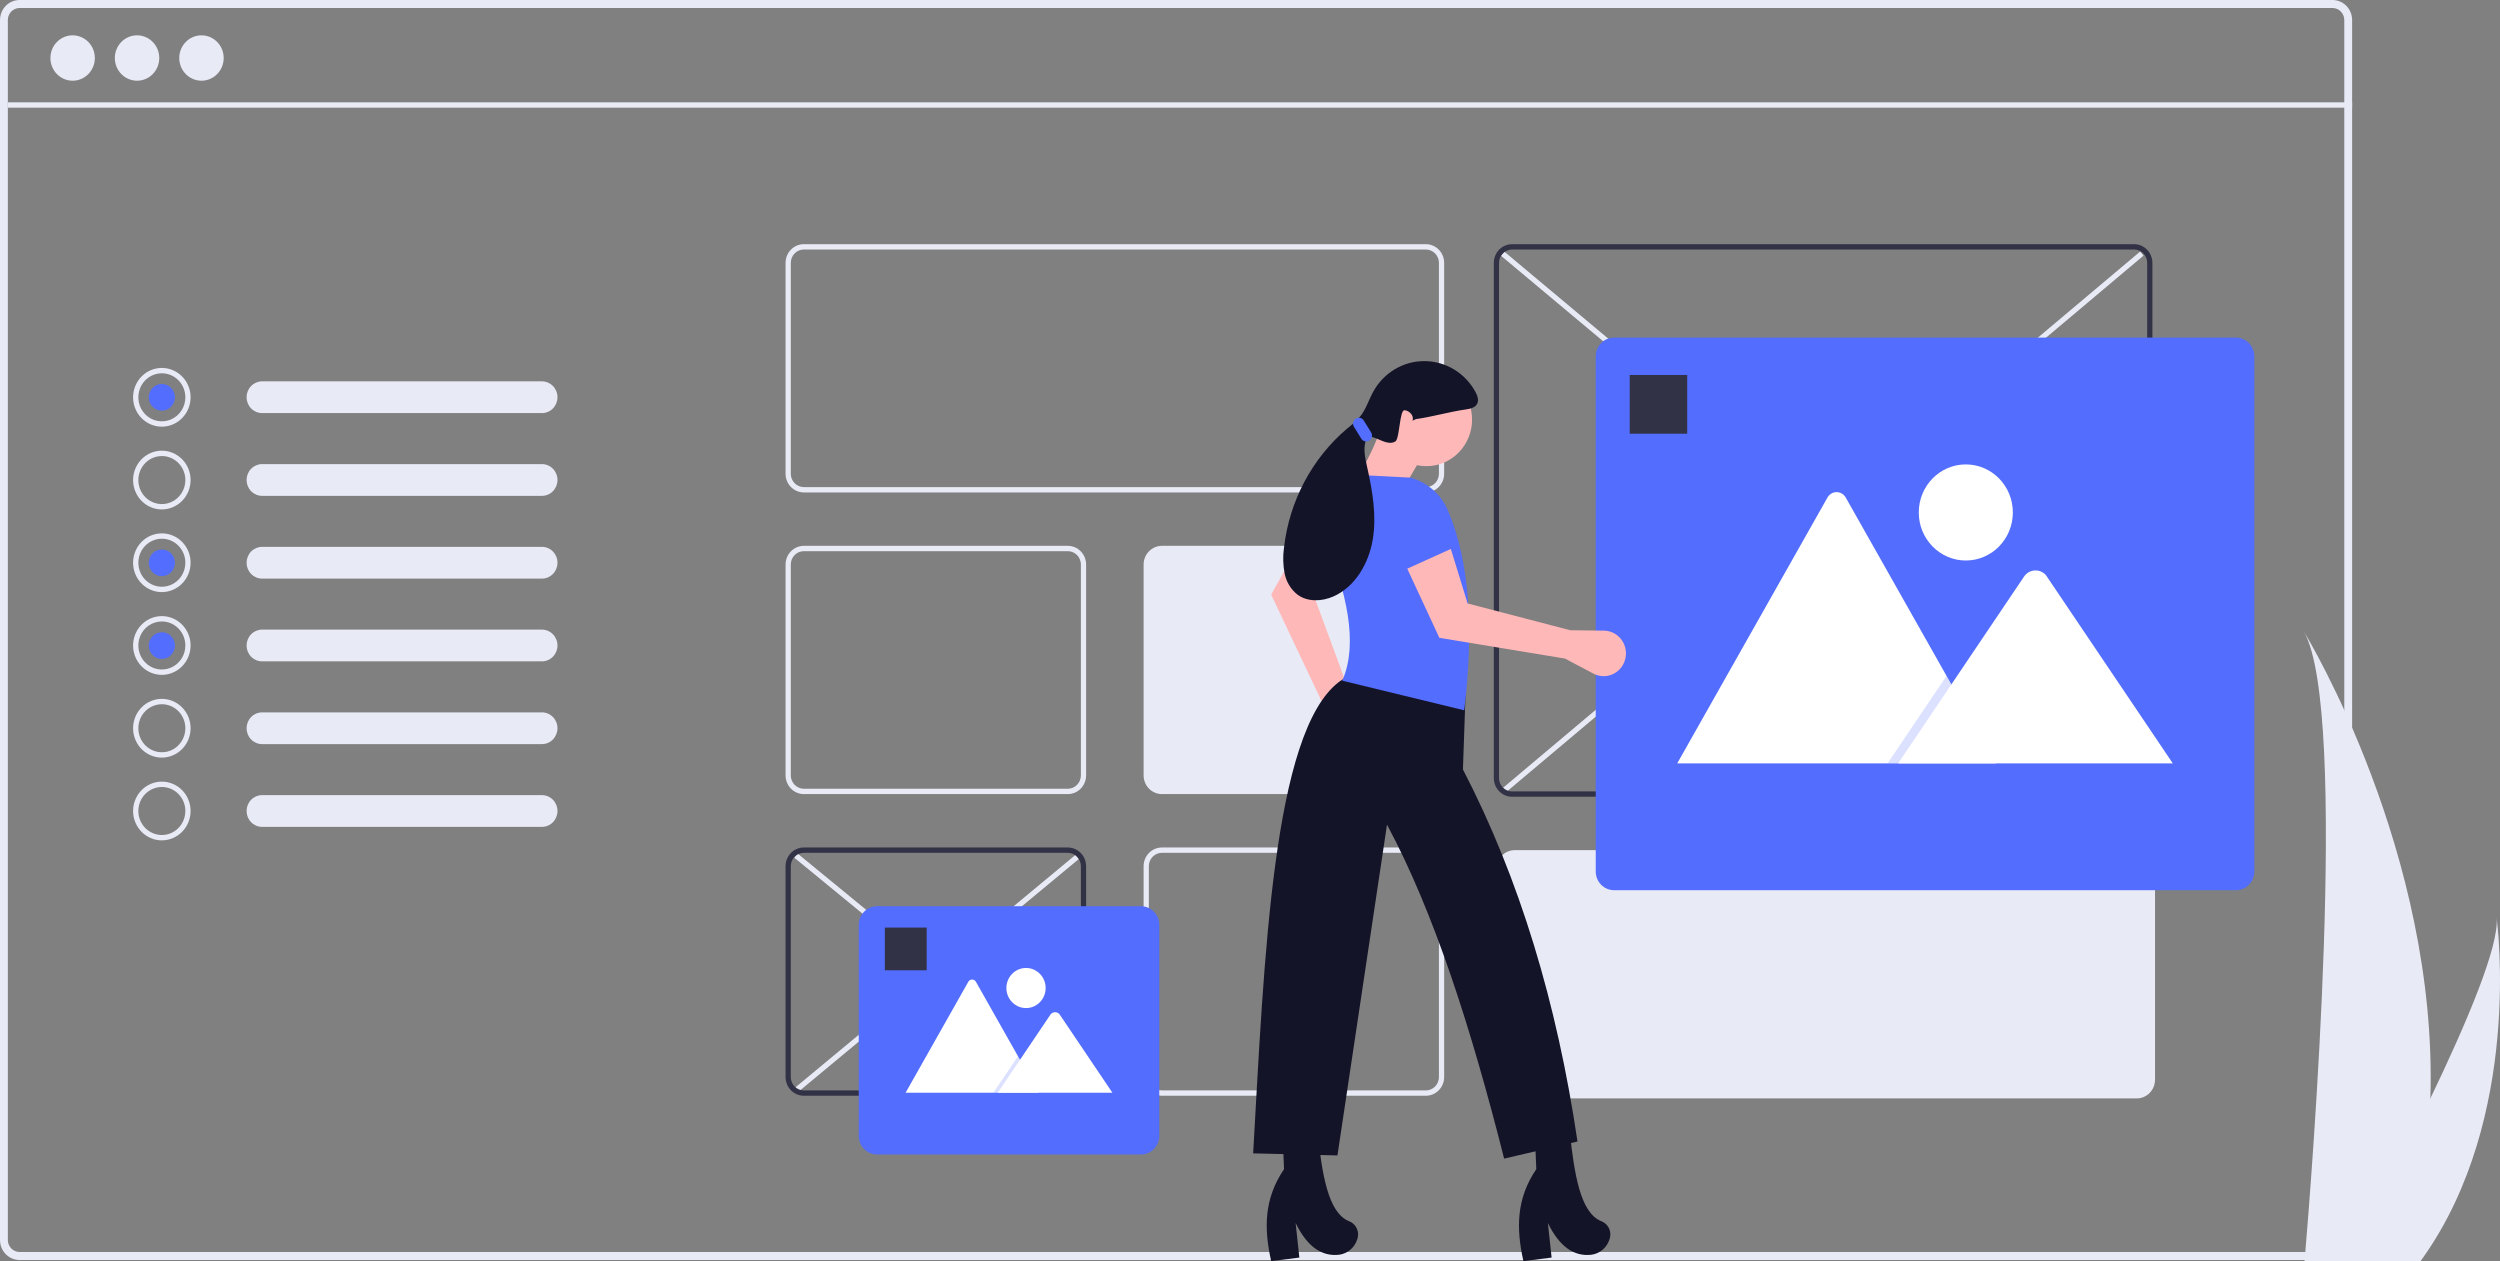 <svg width="555" height="280" viewBox="0 0 555 280" fill="none" xmlns="http://www.w3.org/2000/svg">
<rect x="0" y="0" width="555" height="280" fill="#808080" stroke="none"/>
<g clip-path="url(#clip0)">
<path d="M177.056 189.481L176.33 190.404L238.773 241.63L239.499 240.706L177.056 189.481Z" fill="#E8EAF6"/>
<path d="M238.773 189.774L176.324 241.608L177.056 242.528L239.505 190.695L238.773 189.774Z" fill="#E8EAF6"/>
<path d="M333.955 55.859L333.22 56.775L475.139 175.562L475.874 174.646L333.955 55.859Z" fill="#E8EAF6"/>
<path d="M475.119 55.837L333.237 175.262L333.975 176.177L475.857 56.751L475.119 55.837Z" fill="#E8EAF6"/>
<path d="M517.821 0H4.351C3.197 0 2.091 0.469 1.275 1.302C0.459 2.136 0 3.266 0 4.445V275.278C0 276.457 0.459 277.587 1.275 278.42C2.091 279.254 3.197 279.722 4.351 279.723H517.821C518.502 279.72 519.174 279.555 519.781 279.24C520.388 278.925 520.915 278.469 521.32 277.909C521.552 277.6 521.738 277.256 521.871 276.89C522.072 276.378 522.175 275.83 522.173 275.278V4.445C522.172 3.266 521.714 2.136 520.898 1.302C520.082 0.469 518.975 0 517.821 0ZM520.432 275.278C520.431 275.985 520.156 276.663 519.666 277.163C519.177 277.662 518.513 277.944 517.821 277.945H4.351C3.659 277.944 2.996 277.662 2.506 277.163C2.017 276.663 1.742 275.985 1.741 275.278V4.445C1.742 3.738 2.017 3.06 2.506 2.56C2.996 2.06 3.659 1.779 4.351 1.778H517.821C518.513 1.779 519.177 2.06 519.666 2.56C520.156 3.06 520.431 3.738 520.432 4.445V275.278Z" fill="#E8EAF6"/>
<path d="M522.173 22.716H1.741V23.901H522.173V22.716Z" fill="#E8EAF6"/>
<path d="M539.545 243.839C539.23 255.85 537.261 267.757 533.694 279.207C533.613 279.473 533.527 279.734 533.442 280H511.606C511.629 279.762 511.652 279.496 511.676 279.207C513.132 262.11 521.526 158.053 511.489 140.258C512.367 141.701 541.238 189.514 539.545 243.839Z" fill="#E8EAF6"/>
<path d="M537.907 279.207C537.724 279.473 537.534 279.738 537.34 280H520.959C521.083 279.774 521.227 279.508 521.394 279.207C524.1 274.218 532.11 259.302 539.545 243.839C547.536 227.222 554.866 209.974 554.249 203.732C554.439 205.14 559.968 248.059 537.907 279.207Z" fill="#E8EAF6"/>
<path d="M316.541 109.322H178.456C177.379 109.321 176.346 108.883 175.585 108.105C174.824 107.328 174.395 106.273 174.394 105.173V58.355C174.395 57.255 174.824 56.201 175.585 55.423C176.346 54.646 177.379 54.208 178.456 54.207H316.541C317.618 54.208 318.65 54.646 319.412 55.423C320.173 56.201 320.601 57.255 320.603 58.355V105.173C320.601 106.273 320.173 107.328 319.412 108.105C318.65 108.883 317.618 109.321 316.541 109.322ZM178.456 55.392C177.686 55.393 176.949 55.706 176.405 56.261C175.861 56.817 175.555 57.57 175.555 58.355V105.173C175.555 105.959 175.861 106.712 176.405 107.268C176.949 107.823 177.686 108.136 178.456 108.137H316.541C317.31 108.136 318.048 107.823 318.591 107.268C319.135 106.712 319.441 105.959 319.442 105.173V58.355C319.441 57.57 319.135 56.817 318.591 56.261C318.048 55.706 317.31 55.393 316.541 55.392H178.456Z" fill="#E8EAF6"/>
<path d="M474.353 243.849H336.268C335.191 243.848 334.159 243.411 333.397 242.633C332.636 241.855 332.208 240.801 332.206 239.701V192.883C332.208 191.783 332.636 190.729 333.397 189.951C334.159 189.173 335.191 188.736 336.268 188.735H474.353C475.43 188.736 476.462 189.173 477.224 189.951C477.985 190.729 478.413 191.783 478.415 192.883V239.701C478.413 240.801 477.985 241.855 477.224 242.633C476.462 243.411 475.43 243.848 474.353 243.849Z" fill="#E8EAF6"/>
<path d="M237.055 176.289H178.456C177.379 176.288 176.347 175.85 175.585 175.073C174.824 174.295 174.395 173.241 174.394 172.141V125.323C174.395 124.223 174.824 123.168 175.585 122.391C176.346 121.613 177.379 121.176 178.456 121.174H237.055C238.132 121.176 239.164 121.613 239.925 122.391C240.687 123.168 241.115 124.223 241.116 125.323V172.141C241.115 173.241 240.687 174.295 239.925 175.073C239.164 175.85 238.132 176.288 237.055 176.289ZM178.456 122.36C177.686 122.361 176.949 122.673 176.405 123.228C175.861 123.784 175.555 124.537 175.555 125.323V172.141C175.555 172.926 175.861 173.68 176.405 174.235C176.949 174.791 177.686 175.103 178.456 175.104H237.055C237.824 175.103 238.561 174.791 239.105 174.235C239.649 173.68 239.955 172.926 239.956 172.141V125.323C239.955 124.537 239.649 123.784 239.105 123.228C238.561 122.673 237.824 122.361 237.055 122.36H178.456Z" fill="#E8EAF6"/>
<path d="M316.541 176.289H257.942C256.865 176.288 255.833 175.85 255.071 175.073C254.31 174.295 253.882 173.241 253.88 172.141V125.323C253.882 124.223 254.31 123.168 255.071 122.391C255.833 121.613 256.865 121.176 257.942 121.174H316.541C317.618 121.176 318.65 121.613 319.412 122.391C320.173 123.168 320.601 124.223 320.603 125.323V172.141C320.601 173.241 320.173 174.295 319.412 175.073C318.65 175.85 317.618 176.288 316.541 176.289Z" fill="#E8EAF6"/>
<path d="M237.055 243.257H178.456C177.379 243.256 176.347 242.818 175.585 242.04C174.824 241.263 174.395 240.208 174.394 239.108V192.29C174.395 191.191 174.824 190.136 175.585 189.358C176.347 188.581 177.379 188.143 178.456 188.142H237.055C238.132 188.143 239.164 188.581 239.925 189.358C240.687 190.136 241.115 191.191 241.116 192.29V239.108C241.115 240.208 240.687 241.263 239.925 242.04C239.164 242.818 238.132 243.256 237.055 243.257ZM178.456 189.327C177.686 189.328 176.949 189.641 176.405 190.196C175.861 190.752 175.555 191.505 175.555 192.29V239.108C175.555 239.894 175.861 240.647 176.405 241.203C176.949 241.758 177.686 242.071 178.456 242.072H237.055C237.824 242.071 238.561 241.758 239.105 241.203C239.649 240.647 239.955 239.894 239.956 239.108V192.29C239.955 191.505 239.649 190.752 239.105 190.196C238.561 189.641 237.824 189.328 237.055 189.327H178.456Z" fill="#323246"/>
<path d="M316.541 243.257H257.942C256.865 243.256 255.833 242.818 255.071 242.04C254.31 241.263 253.882 240.208 253.88 239.108V192.29C253.882 191.191 254.31 190.136 255.071 189.358C255.833 188.581 256.865 188.143 257.942 188.142H316.541C317.618 188.143 318.65 188.581 319.412 189.358C320.173 190.136 320.601 191.191 320.603 192.29V239.108C320.601 240.208 320.173 241.263 319.412 242.04C318.65 242.818 317.618 243.256 316.541 243.257ZM257.942 189.327C257.173 189.328 256.435 189.641 255.892 190.196C255.348 190.752 255.042 191.505 255.041 192.29V239.108C255.042 239.894 255.348 240.647 255.892 241.203C256.435 241.758 257.173 242.071 257.942 242.072H316.541C317.31 242.071 318.048 241.758 318.591 241.203C319.135 240.647 319.441 239.894 319.442 239.108V192.29C319.441 191.505 319.135 190.752 318.591 190.196C318.048 189.641 317.31 189.328 316.541 189.327H257.942Z" fill="#E8EAF6"/>
<path d="M473.773 176.882H335.688C334.611 176.881 333.578 176.443 332.817 175.665C332.056 174.888 331.627 173.833 331.626 172.733V58.355C331.627 57.255 332.056 56.201 332.817 55.423C333.578 54.646 334.611 54.208 335.688 54.207H473.773C474.85 54.208 475.882 54.646 476.644 55.423C477.405 56.201 477.833 57.255 477.835 58.355V172.733C477.833 173.833 477.405 174.888 476.644 175.665C475.882 176.443 474.85 176.881 473.773 176.882ZM335.688 55.392C334.918 55.393 334.181 55.706 333.637 56.261C333.093 56.817 332.787 57.57 332.787 58.355V172.733C332.787 173.519 333.093 174.272 333.637 174.828C334.181 175.383 334.918 175.696 335.688 175.697H473.773C474.542 175.696 475.28 175.383 475.823 174.828C476.367 174.272 476.673 173.519 476.674 172.733V58.355C476.673 57.57 476.367 56.817 475.823 56.261C475.28 55.706 474.542 55.393 473.773 55.392H335.688Z" fill="#323246"/>
<path d="M496.401 197.624H358.315C357.238 197.623 356.206 197.185 355.445 196.407C354.683 195.63 354.255 194.575 354.254 193.476V79.097C354.255 77.998 354.683 76.943 355.445 76.165C356.206 75.388 357.238 74.95 358.315 74.949H496.401C497.477 74.95 498.51 75.388 499.271 76.165C500.032 76.943 500.461 77.998 500.462 79.097V193.476C500.461 194.575 500.032 195.63 499.271 196.407C498.51 197.185 497.477 197.623 496.401 197.624Z" fill="#536DFE"/>
<path d="M443.112 169.474H372.615C372.527 169.475 372.439 169.468 372.352 169.453L405.693 110.462C405.897 110.094 406.192 109.789 406.549 109.576C406.906 109.363 407.312 109.251 407.725 109.251C408.139 109.251 408.544 109.363 408.901 109.576C409.258 109.789 409.554 110.094 409.757 110.462L432.134 150.049L433.206 151.943L443.112 169.474Z" fill="white"/>
<path opacity="0.2" d="M443.112 169.474H419.042L430.858 151.943L431.709 150.68L432.134 150.049L433.206 151.943L443.112 169.474Z" fill="#536DFE"/>
<path d="M482.364 169.474H421.39L433.206 151.943L434.056 150.681L449.453 127.835C449.725 127.486 450.066 127.199 450.454 126.994C450.841 126.788 451.267 126.668 451.703 126.642C452.139 126.615 452.576 126.682 452.985 126.839C453.394 126.996 453.766 127.239 454.077 127.553C454.157 127.642 454.231 127.736 454.299 127.835L482.364 169.474Z" fill="white"/>
<path d="M436.409 124.434C442.176 124.434 446.852 119.658 446.852 113.766C446.852 107.875 442.176 103.099 436.409 103.099C430.641 103.099 425.965 107.875 425.965 113.766C425.965 119.658 430.641 124.434 436.409 124.434Z" fill="white"/>
<path d="M374.56 83.246H361.796V96.284H374.56V83.246Z" fill="#323246"/>
<path d="M253.3 256.295H194.701C193.624 256.293 192.592 255.856 191.831 255.078C191.069 254.3 190.641 253.246 190.64 252.146V205.328C190.641 204.228 191.069 203.174 191.831 202.396C192.592 201.619 193.624 201.181 194.701 201.18H253.3C254.377 201.181 255.409 201.619 256.171 202.396C256.932 203.174 257.36 204.228 257.362 205.328V252.146C257.36 253.246 256.932 254.3 256.171 255.078C255.409 255.856 254.377 256.293 253.3 256.295Z" fill="#536DFE"/>
<path d="M230.575 242.587H201.156C201.119 242.587 201.083 242.584 201.046 242.578L214.96 217.961C215.045 217.807 215.168 217.68 215.317 217.591C215.466 217.502 215.635 217.455 215.808 217.455C215.98 217.455 216.15 217.502 216.299 217.591C216.448 217.68 216.571 217.807 216.656 217.961L225.994 234.481L226.441 235.271L230.575 242.587Z" fill="white"/>
<path opacity="0.2" d="M230.575 242.587H220.531L225.461 235.271L225.816 234.744L225.993 234.481L226.441 235.271L230.575 242.587Z" fill="#536DFE"/>
<path d="M246.955 242.587H221.51L226.441 235.271L226.796 234.744L233.221 225.21C233.334 225.065 233.477 224.945 233.639 224.859C233.8 224.774 233.978 224.723 234.16 224.712C234.342 224.701 234.524 224.729 234.695 224.795C234.866 224.86 235.021 224.962 235.151 225.093C235.184 225.13 235.215 225.169 235.243 225.21L246.955 242.587Z" fill="white"/>
<path d="M227.778 223.791C230.184 223.791 232.136 221.798 232.136 219.34C232.136 216.881 230.184 214.888 227.778 214.888C225.371 214.888 223.419 216.881 223.419 219.34C223.419 221.798 225.371 223.791 227.778 223.791Z" fill="white"/>
<path d="M205.725 205.921H196.441V215.403H205.725V205.921Z" fill="#323246"/>
<path d="M58.134 84.659C57.229 84.675 56.366 85.053 55.732 85.712C55.097 86.371 54.742 87.259 54.742 88.183C54.742 89.108 55.097 89.995 55.732 90.654C56.366 91.314 57.229 91.692 58.134 91.707H120.264C121.178 91.719 122.058 91.362 122.714 90.712C123.369 90.062 123.745 89.174 123.76 88.241C123.775 87.308 123.428 86.407 122.794 85.736C122.16 85.065 121.291 84.678 120.378 84.659C120.34 84.659 120.302 84.659 120.264 84.659H58.134Z" fill="#E8EAF6"/>
<path d="M58.134 103.031C57.229 103.047 56.366 103.425 55.732 104.084C55.097 104.743 54.742 105.63 54.742 106.555C54.742 107.479 55.097 108.367 55.732 109.026C56.366 109.685 57.229 110.063 58.134 110.079H120.264C121.178 110.091 122.058 109.733 122.714 109.084C123.369 108.434 123.745 107.545 123.76 106.613C123.775 105.68 123.428 104.779 122.794 104.108C122.16 103.437 121.291 103.049 120.378 103.031C120.34 103.03 120.302 103.03 120.264 103.031H58.134Z" fill="#E8EAF6"/>
<path d="M58.134 121.403C57.229 121.418 56.366 121.796 55.732 122.455C55.097 123.115 54.742 124.002 54.742 124.926C54.742 125.851 55.097 126.738 55.732 127.398C56.366 128.057 57.229 128.435 58.134 128.45H120.264C121.178 128.463 122.058 128.105 122.714 127.455C123.369 126.805 123.745 125.917 123.76 124.984C123.775 124.052 123.428 123.151 122.794 122.479C122.16 121.808 121.291 121.421 120.378 121.403C120.34 121.402 120.302 121.402 120.264 121.403H58.134Z" fill="#E8EAF6"/>
<path d="M58.134 139.774C57.229 139.79 56.366 140.168 55.732 140.827C55.097 141.486 54.742 142.374 54.742 143.298C54.742 144.223 55.097 145.11 55.732 145.769C56.366 146.428 57.229 146.806 58.134 146.822H120.264C121.178 146.834 122.058 146.476 122.714 145.827C123.369 145.177 123.745 144.288 123.76 143.356C123.775 142.423 123.428 141.522 122.794 140.851C122.16 140.18 121.291 139.792 120.378 139.774C120.34 139.774 120.302 139.774 120.264 139.774H58.134Z" fill="#E8EAF6"/>
<path d="M58.134 158.146C57.229 158.161 56.366 158.539 55.732 159.199C55.097 159.858 54.742 160.745 54.742 161.67C54.742 162.594 55.097 163.482 55.732 164.141C56.366 164.8 57.229 165.178 58.134 165.194H120.264C121.178 165.206 122.058 164.848 122.714 164.198C123.369 163.549 123.745 162.66 123.76 161.727C123.775 160.795 123.428 159.894 122.794 159.223C122.16 158.551 121.291 158.164 120.378 158.146C120.34 158.145 120.302 158.145 120.264 158.146H58.134Z" fill="#E8EAF6"/>
<path d="M58.134 176.518C57.229 176.533 56.366 176.911 55.732 177.57C55.097 178.229 54.742 179.117 54.742 180.041C54.742 180.966 55.097 181.853 55.732 182.513C56.366 183.172 57.229 183.55 58.134 183.565H120.264C121.178 183.578 122.058 183.22 122.714 182.57C123.369 181.92 123.745 181.032 123.76 180.099C123.775 179.166 123.428 178.266 122.794 177.594C122.16 176.923 121.291 176.536 120.378 176.518C120.34 176.517 120.302 176.517 120.264 176.518H58.134Z" fill="#E8EAF6"/>
<path d="M35.929 94.721C34.667 94.721 33.433 94.339 32.384 93.622C31.334 92.906 30.516 91.888 30.033 90.697C29.55 89.506 29.424 88.195 29.67 86.93C29.916 85.666 30.524 84.504 31.416 83.593C32.309 82.681 33.446 82.06 34.684 81.808C35.922 81.557 37.206 81.686 38.372 82.179C39.538 82.673 40.535 83.508 41.236 84.58C41.937 85.652 42.312 86.913 42.312 88.202C42.31 89.93 41.637 91.587 40.44 92.809C39.244 94.032 37.621 94.719 35.929 94.721ZM35.929 82.868C34.897 82.868 33.887 83.181 33.028 83.767C32.17 84.353 31.5 85.186 31.105 86.161C30.71 87.136 30.607 88.208 30.808 89.243C31.009 90.277 31.507 91.228 32.237 91.974C32.967 92.719 33.898 93.228 34.911 93.433C35.924 93.639 36.974 93.534 37.928 93.13C38.882 92.726 39.697 92.043 40.271 91.165C40.845 90.288 41.151 89.257 41.151 88.202C41.15 86.788 40.599 85.432 39.62 84.432C38.641 83.432 37.314 82.87 35.929 82.868Z" fill="#E8EAF6"/>
<path d="M35.929 113.093C34.667 113.093 33.433 112.71 32.384 111.994C31.334 111.278 30.516 110.26 30.033 109.068C29.55 107.877 29.424 106.566 29.67 105.302C29.916 104.037 30.524 102.876 31.416 101.964C32.309 101.052 33.446 100.431 34.684 100.18C35.922 99.928 37.206 100.058 38.372 100.551C39.538 101.044 40.535 101.88 41.236 102.952C41.937 104.024 42.312 105.284 42.312 106.574C42.31 108.302 41.637 109.959 40.44 111.181C39.244 112.403 37.621 113.091 35.929 113.093ZM35.929 101.24C34.897 101.24 33.887 101.553 33.028 102.139C32.17 102.725 31.5 103.558 31.105 104.533C30.71 105.507 30.607 106.58 30.808 107.614C31.009 108.649 31.507 109.599 32.237 110.345C32.967 111.091 33.898 111.599 34.911 111.805C35.924 112.011 36.974 111.905 37.928 111.501C38.882 111.098 39.697 110.414 40.271 109.537C40.845 108.66 41.151 107.629 41.151 106.574C41.15 105.16 40.599 103.804 39.62 102.804C38.641 101.804 37.314 101.242 35.929 101.24Z" fill="#E8EAF6"/>
<path d="M35.929 131.446C34.667 131.446 33.433 131.063 32.384 130.347C31.334 129.631 30.516 128.613 30.033 127.421C29.55 126.23 29.424 124.919 29.67 123.655C29.916 122.39 30.524 121.229 31.416 120.317C32.309 119.405 33.446 118.785 34.684 118.533C35.922 118.281 37.206 118.411 38.372 118.904C39.538 119.397 40.535 120.233 41.236 121.305C41.937 122.377 42.312 123.637 42.312 124.927C42.31 126.655 41.637 128.312 40.44 129.534C39.244 130.756 37.621 131.444 35.929 131.446ZM35.929 119.593C34.897 119.593 33.887 119.906 33.028 120.492C32.17 121.078 31.5 121.911 31.105 122.886C30.71 123.86 30.607 124.933 30.808 125.967C31.009 127.002 31.507 127.952 32.237 128.698C32.967 129.444 33.898 129.952 34.911 130.158C35.924 130.364 36.974 130.258 37.928 129.854C38.882 129.451 39.697 128.767 40.271 127.89C40.845 127.013 41.151 125.982 41.151 124.927C41.15 123.513 40.599 122.157 39.62 121.157C38.641 120.157 37.314 119.595 35.929 119.593Z" fill="#E8EAF6"/>
<path d="M35.929 149.817C34.667 149.817 33.433 149.435 32.384 148.719C31.334 148.002 30.516 146.984 30.033 145.793C29.55 144.602 29.424 143.291 29.67 142.027C29.916 140.762 30.524 139.6 31.416 138.689C32.309 137.777 33.446 137.156 34.684 136.905C35.922 136.653 37.206 136.782 38.372 137.276C39.538 137.769 40.535 138.605 41.236 139.677C41.937 140.749 42.312 142.009 42.312 143.298C42.31 145.027 41.637 146.684 40.44 147.906C39.244 149.128 37.621 149.815 35.929 149.817ZM35.929 137.965C34.897 137.965 33.887 138.278 33.028 138.864C32.17 139.45 31.5 140.283 31.105 141.257C30.71 142.232 30.607 143.304 30.808 144.339C31.009 145.374 31.507 146.324 32.237 147.07C32.967 147.816 33.898 148.324 34.911 148.53C35.924 148.735 36.974 148.63 37.928 148.226C38.882 147.822 39.697 147.139 40.271 146.262C40.845 145.385 41.151 144.353 41.151 143.298C41.15 141.884 40.599 140.529 39.62 139.529C38.641 138.529 37.314 137.966 35.929 137.965Z" fill="#E8EAF6"/>
<path d="M35.929 168.189C34.667 168.189 33.433 167.807 32.384 167.09C31.334 166.374 30.516 165.356 30.033 164.165C29.55 162.973 29.424 161.663 29.67 160.398C29.916 159.134 30.524 157.972 31.416 157.06C32.309 156.149 33.446 155.528 34.684 155.276C35.922 155.025 37.206 155.154 38.372 155.647C39.538 156.141 40.535 156.976 41.236 158.048C41.937 159.12 42.312 160.381 42.312 161.67C42.31 163.398 41.637 165.055 40.44 166.277C39.244 167.5 37.621 168.187 35.929 168.189ZM35.929 156.336C34.897 156.336 33.887 156.649 33.028 157.235C32.17 157.821 31.5 158.654 31.105 159.629C30.71 160.603 30.607 161.676 30.808 162.711C31.009 163.745 31.507 164.696 32.237 165.441C32.967 166.187 33.898 166.695 34.911 166.901C35.924 167.107 36.974 167.001 37.928 166.598C38.882 166.194 39.697 165.51 40.271 164.633C40.845 163.756 41.151 162.725 41.151 161.67C41.15 160.256 40.599 158.9 39.62 157.9C38.641 156.9 37.314 156.338 35.929 156.336Z" fill="#E8EAF6"/>
<path d="M35.929 186.561C34.667 186.561 33.433 186.178 32.384 185.462C31.334 184.746 30.516 183.728 30.033 182.536C29.55 181.345 29.424 180.034 29.67 178.77C29.916 177.505 30.524 176.344 31.416 175.432C32.309 174.52 33.446 173.9 34.684 173.648C35.922 173.396 37.206 173.526 38.372 174.019C39.538 174.512 40.535 175.348 41.236 176.42C41.937 177.492 42.312 178.752 42.312 180.042C42.31 181.77 41.637 183.427 40.44 184.649C39.244 185.871 37.621 186.559 35.929 186.561ZM35.929 174.708C34.897 174.708 33.887 175.021 33.028 175.607C32.17 176.193 31.5 177.026 31.105 178.001C30.71 178.975 30.607 180.048 30.808 181.082C31.009 182.117 31.507 183.067 32.237 183.813C32.967 184.559 33.898 185.067 34.911 185.273C35.924 185.479 36.974 185.373 37.928 184.969C38.882 184.566 39.697 183.882 40.271 183.005C40.845 182.128 41.151 181.097 41.151 180.042C41.15 178.628 40.599 177.272 39.62 176.272C38.641 175.272 37.314 174.71 35.929 174.708Z" fill="#E8EAF6"/>
<path d="M35.929 91.165C37.532 91.165 38.83 89.839 38.83 88.202C38.83 86.566 37.532 85.239 35.929 85.239C34.327 85.239 33.028 86.566 33.028 88.202C33.028 89.839 34.327 91.165 35.929 91.165Z" fill="#536DFE"/>
<path d="M35.929 127.909C37.532 127.909 38.83 126.582 38.83 124.945C38.83 123.309 37.532 121.982 35.929 121.982C34.327 121.982 33.028 123.309 33.028 124.945C33.028 126.582 34.327 127.909 35.929 127.909Z" fill="#536DFE"/>
<path d="M35.929 146.28C37.532 146.28 38.83 144.953 38.83 143.317C38.83 141.68 37.532 140.354 35.929 140.354C34.327 140.354 33.028 141.68 33.028 143.317C33.028 144.953 34.327 146.28 35.929 146.28Z" fill="#536DFE"/>
<path d="M294.487 157.981L295.427 165.184C295.522 165.913 295.772 166.611 296.159 167.232C296.545 167.852 297.06 168.378 297.666 168.775C298.273 169.171 298.956 169.427 299.67 169.526C300.383 169.624 301.109 169.563 301.797 169.345C302.537 169.111 303.213 168.703 303.77 168.153C304.328 167.604 304.751 166.928 305.006 166.181C305.261 165.434 305.341 164.636 305.24 163.852C305.138 163.067 304.857 162.318 304.42 161.664L300.201 155.354L291.915 132.881L300.487 121.499L290.487 117.121L282.201 132.006L294.487 157.981Z" fill="#FFB8B8"/>
<path d="M288.201 117.705L302.487 123.25L305.975 113.354C306.438 112.04 306.432 110.601 305.957 109.291C305.481 107.981 304.568 106.885 303.379 106.197C302.175 105.5 300.768 105.266 299.41 105.537C298.053 105.808 296.835 106.565 295.976 107.673L288.201 117.705Z" fill="#536DFE"/>
<path d="M278.2 256.044L296.915 256.509L307.916 183.08C318.352 202.497 326.629 228.374 333.917 257.211L350.203 253.417C345.666 222.728 337.35 195.068 324.774 170.822L325.345 154.187L299.344 150.101C298.608 150.452 297.909 150.88 297.259 151.378C282.567 162.554 280.665 212.877 278.2 256.044Z" fill="#141428"/>
<path d="M338.203 279.975L344.458 279.177L343.632 271.512C346.169 276.726 349.41 279.003 353.305 278.55C354.223 278.426 355.086 278.037 355.795 277.43C356.505 276.823 357.03 276.023 357.311 275.122C357.367 274.953 357.413 274.78 357.451 274.606C357.58 273.874 357.451 273.119 357.086 272.475C356.721 271.832 356.144 271.342 355.457 271.093C350.785 269.191 349.509 260.537 348.489 251.374L340.774 252.833L341.06 259.546C336.661 266.054 336.533 272.565 338.203 279.975Z" fill="#141428"/>
<path d="M282.201 279.975L288.456 279.177L287.629 271.512C290.167 276.726 293.408 279.003 297.303 278.55C298.22 278.426 299.084 278.037 299.793 277.43C300.502 276.823 301.028 276.023 301.309 275.122C301.364 274.953 301.411 274.78 301.448 274.606C301.578 273.874 301.448 273.119 301.083 272.475C300.718 271.832 300.141 271.342 299.455 271.093C294.783 269.191 293.507 260.537 292.487 251.374L284.772 252.833L285.058 259.546C280.659 266.054 280.531 272.565 282.201 279.975Z" fill="#141428"/>
<path d="M316.665 103.492C322.263 103.492 326.8 98.857 326.8 93.14C326.8 87.423 322.263 82.788 316.665 82.788C311.068 82.788 306.531 87.423 306.531 93.14C306.531 98.857 311.068 103.492 316.665 103.492Z" fill="#FFB8B8"/>
<path d="M296.773 113.035L310.202 110.701L317.059 99.026L307.344 92.606C305.444 99.321 301.695 106.144 296.773 113.035Z" fill="#FFB8B8"/>
<path d="M297.989 151.111L325.059 157.689C327.145 140.38 326.439 125.239 321.485 113.396C320.722 111.595 319.566 109.995 318.106 108.719C316.645 107.442 314.919 106.523 313.059 106.031L301.63 105.447C299.073 106.711 296.985 108.786 295.678 111.363C294.371 113.939 293.915 116.878 294.379 119.741C298.717 131.421 301.702 142.573 297.989 151.111Z" fill="#536DFE"/>
<path d="M347.421 146.202L353.738 149.545C354.377 149.883 355.081 150.074 355.8 150.106C356.519 150.138 357.236 150.009 357.902 149.729C358.567 149.448 359.165 149.023 359.653 148.483C360.141 147.942 360.507 147.299 360.727 146.599C360.964 145.845 361.024 145.046 360.903 144.264C360.781 143.482 360.482 142.741 360.029 142.099C359.576 141.457 358.982 140.933 358.294 140.568C357.607 140.204 356.845 140.009 356.07 140L348.59 139.914L325.812 133.966L321.595 120.267L312.351 126.128L319.541 141.595L347.421 146.202Z" fill="#FFB8B8"/>
<path d="M309.839 127.41L323.81 121.084L319.473 111.545C318.897 110.278 317.901 109.26 316.661 108.671C315.421 108.081 314.018 107.959 312.698 108.324C311.363 108.694 310.202 109.539 309.423 110.707C308.645 111.875 308.301 113.289 308.454 114.693L309.839 127.41Z" fill="#536DFE"/>
<path d="M314.345 93.043C318.231 92.479 321.542 91.457 325.428 90.893C326.386 90.754 327.487 90.516 327.932 89.639C328.343 88.83 327.996 87.843 327.567 87.044C326.457 84.978 324.828 83.251 322.847 82.042C320.867 80.833 318.606 80.185 316.299 80.165C313.992 80.144 311.721 80.753 309.721 81.928C307.72 83.103 306.063 84.801 304.919 86.847C303.894 88.682 303.291 90.775 301.991 92.417C301.121 93.408 300.155 94.307 299.108 95.1C291.252 101.761 286.214 111.26 285.042 121.62C284.777 123.51 284.825 125.431 285.186 127.304C285.558 129.19 286.587 130.874 288.083 132.043C290.335 133.672 293.459 133.535 295.994 132.422C300.849 130.291 303.879 125.06 304.758 119.737C305.636 114.415 304.686 108.964 303.509 103.702C303.08 101.781 302.622 99.76 303.173 97.872C303.937 95.249 307.483 99.424 309.773 98.005C310.729 97.413 310.693 90.975 311.807 91.07C312.92 91.165 313.994 92.344 313.561 93.397L314.345 93.043Z" fill="#141428"/>
<path d="M303.992 97.814C304.28 97.628 304.484 97.333 304.56 96.993C304.635 96.653 304.575 96.297 304.393 96.002L302.756 93.352C302.574 93.058 302.285 92.849 301.952 92.772C301.619 92.695 301.271 92.757 300.982 92.942C300.694 93.128 300.49 93.424 300.414 93.763C300.339 94.103 300.399 94.46 300.581 94.754L302.218 97.404C302.401 97.698 302.69 97.907 303.022 97.984C303.355 98.061 303.704 97.999 303.992 97.814H303.992Z" fill="#536DFE"/>
<path d="M16.124 17.918C18.847 17.918 21.055 15.662 21.055 12.88C21.055 10.098 18.847 7.843 16.124 7.843C13.4 7.843 11.192 10.098 11.192 12.88C11.192 15.662 13.4 17.918 16.124 17.918Z" fill="#E8EAF6"/>
<path d="M30.425 17.918C33.149 17.918 35.357 15.662 35.357 12.88C35.357 10.098 33.149 7.843 30.425 7.843C27.702 7.843 25.494 10.098 25.494 12.88C25.494 15.662 27.702 17.918 30.425 17.918Z" fill="#E8EAF6"/>
<path d="M44.727 17.918C47.451 17.918 49.659 15.662 49.659 12.88C49.659 10.098 47.451 7.843 44.727 7.843C42.003 7.843 39.795 10.098 39.795 12.88C39.795 15.662 42.003 17.918 44.727 17.918Z" fill="#E8EAF6"/>
</g>
<defs>
<clipPath id="clip0">
<rect width="555" height="280" fill="white"/>
</clipPath>
</defs>
</svg>
